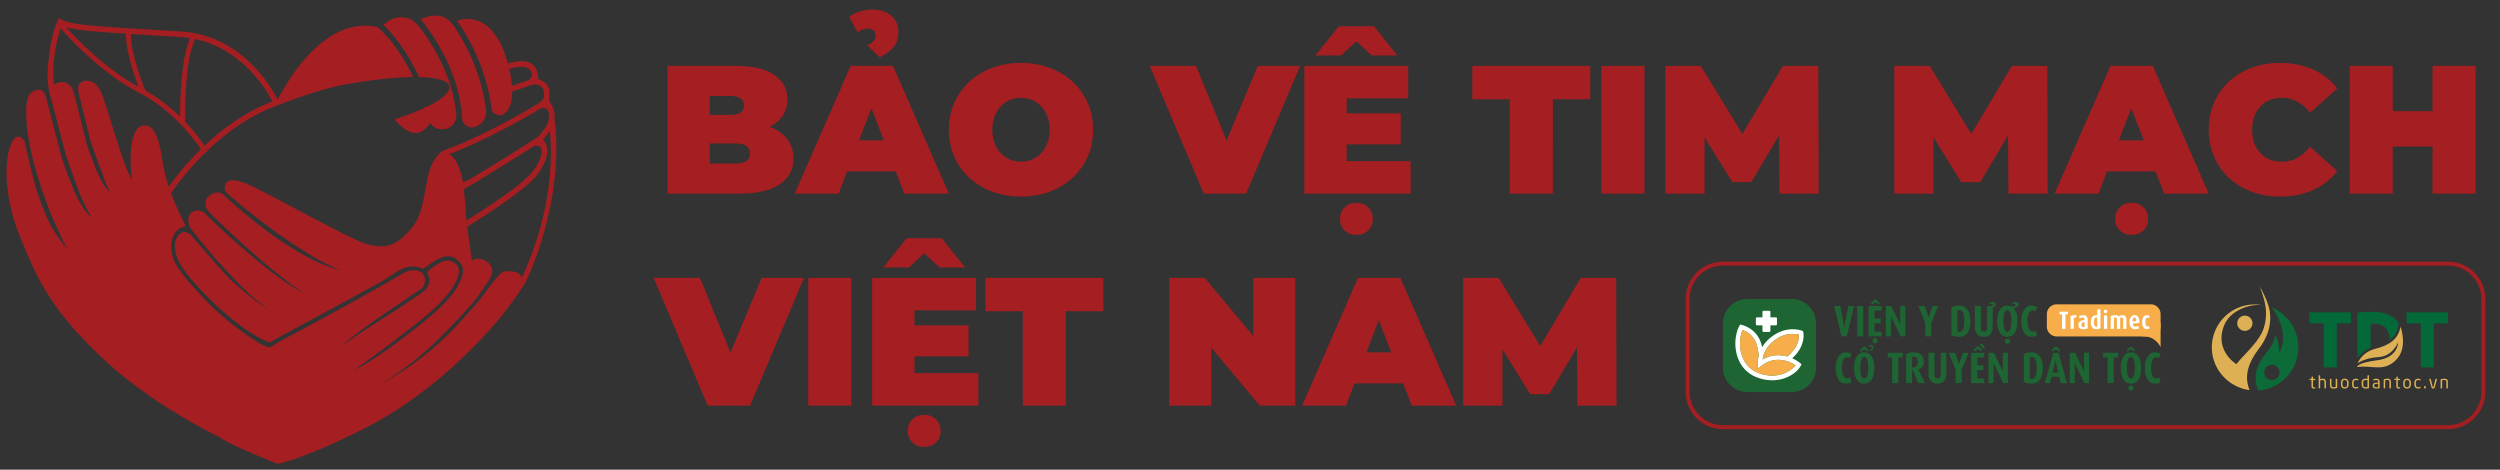 <svg id="Layer_1" xmlns="http://www.w3.org/2000/svg" viewBox="0 0 449.902 84.522"><rect x="0" y="0" width="449.902" height="84.522" fill="#333333" stroke="none"/><style>.st0{fill:#fff}.st1{fill:#a41e22}.st2{fill:#deb055}.st3{fill:#046938}.st4{fill:#0c6b39}.st5{fill:#f6ad4a}.st6{fill:#1e6533}.st7{fill:#189347}.st8{fill:none;stroke:#a41e22;stroke-width:.5;stroke-miterlimit:10}.st9{fill:#010101}.st10{fill:none;stroke:#a41e22;stroke-width:.597;stroke-miterlimit:10}.st11{fill:#444545}.st12,.st13{fill:none;stroke:#a41e22;stroke-width:1.286;stroke-miterlimit:10}.st13{stroke:#fff;stroke-width:.643}</style><path class="st1" d="M141.676 25.026c.744.963 1.116 2.124 1.116 3.482 0 2.016-.832 3.577-2.496 4.683-1.666 1.106-4.075 1.66-7.23 1.66H120.12V11.848h12.289c3.067 0 5.383.548 6.95 1.643 1.566 1.095 2.35 2.553 2.35 4.37 0 1.074-.269 2.037-.806 2.892-.537.854-1.33 1.544-2.382 2.07 1.358.504 2.41 1.237 3.155 2.202zm-13.933-7.755v3.417h3.615c1.686 0 2.53-.57 2.53-1.709 0-1.138-.844-1.708-2.53-1.708h-3.615zm7.229 10.35c0-1.204-.854-1.807-2.563-1.807h-4.666v3.614h4.666c1.71 0 2.563-.602 2.563-1.806zM161.194 30.841h-8.74l-1.546 4.01h-7.886l10.056-23.002h7.623l10.054 23.001h-8.017l-1.544-4.009zm-5.127-22.673c.57-.263.964-.542 1.183-.837.219-.296.33-.609.33-.937 0-.394-.128-.7-.379-.92-.252-.218-.586-.328-1.002-.328-.614 0-1.238.218-1.873.657l-1.512-2.76c1.14-.876 2.553-1.315 4.239-1.315 1.38 0 2.498.374 3.351 1.117.855.745 1.283 1.72 1.283 2.924 0 1.053-.285 1.945-.855 2.68-.57.733-1.413 1.352-2.53 1.855l-2.235-2.136zm2.99 17.088l-2.234-5.784-2.234 5.784h4.469zM177.065 33.832c-1.971-1.03-3.516-2.46-4.634-4.288-1.116-1.829-1.676-3.895-1.676-6.194 0-2.3.56-4.365 1.676-6.195 1.118-1.829 2.663-3.258 4.634-4.288 1.97-1.029 4.194-1.544 6.67-1.544s4.7.515 6.67 1.544c1.971 1.03 3.516 2.46 4.634 4.288 1.116 1.83 1.676 3.895 1.676 6.195 0 2.3-.56 4.365-1.676 6.194-1.118 1.829-2.663 3.258-4.634 4.288-1.97 1.029-4.194 1.544-6.67 1.544s-4.7-.515-6.67-1.544zm9.282-5.438c.778-.471 1.397-1.139 1.857-2.005.46-.866.69-1.878.69-3.039 0-1.162-.23-2.174-.69-3.04s-1.079-1.533-1.857-2.005c-.777-.47-1.649-.706-2.612-.706-.965 0-1.835.236-2.612.706-.778.472-1.397 1.14-1.857 2.005s-.69 1.878-.69 3.04c0 1.16.23 2.173.69 3.039.46.866 1.079 1.534 1.857 2.005.777.47 1.647.706 2.612.706.963 0 1.835-.236 2.612-.706zM233.976 11.849l-9.727 23.001h-7.623L206.9 11.85h8.346l5.487 13.44 5.62-13.44h7.623zM253.855 29v5.85h-19.124V11.85h18.697v5.85h-11.074v2.693h9.726v5.587h-9.726V29h11.501zm-7-19.024l-2.759-2.53-2.76 2.53h-4.6l4.205-5.257h6.31l4.206 5.257h-4.601zm-4.878 31.512c-.56-.526-.838-1.216-.838-2.07 0-.854.279-1.556.838-2.104.558-.548 1.265-.82 2.12-.82.853 0 1.56.272 2.119.82.558.548.837 1.25.837 2.103 0 .855-.279 1.545-.837 2.07-.56.526-1.266.789-2.12.789-.854 0-1.56-.263-2.119-.788zM271.698 17.862h-6.737v-6.013h21.227v6.013h-6.735V34.85h-7.755V17.862zM288.192 11.849h7.755V34.85h-7.755V11.85zM320.23 34.85l-.067-10.482-4.994 8.412h-3.417l-4.995-8.05v10.12h-7.065V11.85h6.375l7.491 12.257 7.295-12.257h6.375l.065 23.001h-7.063zM361.435 34.85l-.066-10.482-4.995 8.412h-3.417l-4.994-8.05v10.12h-7.065V11.85h6.375l7.49 12.257 7.296-12.257h6.375l.065 23.001h-7.064zM387.919 30.841h-8.74l-1.545 4.01h-7.887l10.056-23.002h7.623L397.48 34.85h-8.016l-1.545-4.009zm-6.424 10.647c-.558-.526-.838-1.216-.838-2.07 0-.854.28-1.556.838-2.104.558-.548 1.265-.82 2.12-.82.853 0 1.56.272 2.119.82.558.548.837 1.25.837 2.103 0 .855-.279 1.545-.837 2.07-.56.526-1.266.789-2.12.789-.854 0-1.56-.263-2.119-.788zm4.288-16.232l-2.234-5.784-2.235 5.784h4.469zM403.723 33.848c-1.95-1.02-3.477-2.443-4.583-4.271s-1.66-3.905-1.66-6.227c0-2.323.554-4.398 1.66-6.228 1.106-1.828 2.633-3.252 4.583-4.271 1.95-1.019 4.141-1.528 6.572-1.528 2.234 0 4.228.394 5.98 1.183 1.753.789 3.199 1.928 4.339 3.417l-4.897 4.371c-1.424-1.796-3.1-2.695-5.027-2.695-1.622 0-2.925.52-3.91 1.561-.986 1.04-1.479 2.437-1.479 4.19s.493 3.148 1.478 4.189c.986 1.04 2.29 1.561 3.911 1.561 1.927 0 3.603-.898 5.027-2.695l4.897 4.37c-1.14 1.49-2.586 2.63-4.338 3.418-1.753.79-3.747 1.183-5.98 1.183-2.432 0-4.623-.51-6.573-1.528zM445.52 11.849V34.85h-7.754v-8.478h-7.163v8.478h-7.755V11.85h7.755v8.148h7.163V11.85h7.755zM144.698 50l-9.726 23.002h-7.623l-9.727-23.001h8.346l5.488 13.44L137.075 50h7.623zM145.454 50h7.755v23.002h-7.755V50.001zM176.078 67.153v5.849h-19.123V50.001h18.696v5.849h-11.073v2.694h9.726v5.587h-9.726v3.022h11.5zm-6.998-19.025l-2.76-2.53-2.76 2.53h-4.601l4.206-5.258h6.308l4.206 5.258h-4.6zM164.2 79.64c-.559-.526-.838-1.216-.838-2.07 0-.854.28-1.556.838-2.104.559-.548 1.265-.82 2.12-.82.854 0 1.56.272 2.119.82.558.548.838 1.25.838 2.103 0 .855-.28 1.545-.838 2.07-.559.526-1.265.789-2.12.789-.854 0-1.56-.263-2.12-.788zM184.063 56.013h-6.737v-6.012h21.228v6.012h-6.737v16.989h-7.754V56.013zM233.088 50v23.002h-6.375l-8.74-10.45v10.45h-7.558V50.001h6.375l8.74 10.449V50h7.558zM252.507 68.993h-8.741l-1.544 4.009h-7.886l10.055-23.001h7.623l10.055 23.001h-8.017l-1.545-4.009zm-2.136-5.585l-2.234-5.784-2.235 5.784h4.469zM283.855 73.002l-.066-10.482-4.995 8.412h-3.417l-4.995-8.05v10.12h-7.064V50.001h6.375l7.49 12.256 7.296-12.256h6.375l.065 23.001h-7.064z"/><g><path class="st2" d="M416.66 69.852c0 .03-.018.048-.055.054-.07.01-.137.015-.203.015-.152 0-.26-.029-.325-.087s-.097-.169-.097-.333v-1.097l-.303-.034c-.04-.003-.06-.022-.06-.057v-.085c0-.037.02-.056.06-.056h.303v-.308c0-.035.018-.056.054-.063l.163-.025h.01c.013 0 .025.005.034.015.008.01.012.022.012.038v.343h.336a.06.06 0 0 1 .045.019.062.062 0 0 1 .018.044v.106a.059.059 0 0 1-.02.044.062.062 0 0 1-.043.019h-.336V69.5c0 .084.012.137.035.162.024.023.068.035.133.035h.174c.044 0 .066.015.066.045v.109zM418.58 69.837a.059.059 0 0 1-.02.044.062.062 0 0 1-.043.018h-.149a.06.06 0 0 1-.044-.018.061.061 0 0 1-.018-.044v-1.034c0-.152-.029-.258-.086-.32-.057-.06-.14-.091-.249-.091a1.254 1.254 0 0 0-.429.087v1.358a.06.06 0 0 1-.018.043.06.06 0 0 1-.044.02h-.152a.057.057 0 0 1-.041-.019.061.061 0 0 1-.018-.044V67.6c0-.018.005-.033.016-.045a.056.056 0 0 1 .043-.018h.155c.018 0 .033.006.044.018.01.012.015.027.015.045v.647a1.294 1.294 0 0 1 .476-.098c.113 0 .211.023.295.069.085.045.15.117.197.216a.86.86 0 0 1 .07.369v1.034zM419.295 69.264v-1.029c0-.017.006-.032.018-.044a.06.06 0 0 1 .045-.019h.149a.06.06 0 0 1 .044.019.062.062 0 0 1 .018.044v1.03c0 .154.028.263.084.326.057.064.149.095.276.095a1.85 1.85 0 0 0 .403-.057v-1.394c0-.016.006-.03.018-.044a.058.058 0 0 1 .045-.019h.152c.017 0 .031.006.042.019.011.012.017.027.017.044v1.514c0 .04-.019.064-.056.075-.25.065-.465.097-.645.097a.74.74 0 0 1-.365-.077.416.416 0 0 1-.19-.22 1.012 1.012 0 0 1-.055-.36zM422.66 69.155c0 .236-.06.422-.179.56-.119.137-.29.206-.514.206-.223 0-.394-.069-.514-.206-.119-.138-.178-.324-.178-.56v-.239c0-.236.06-.423.178-.56.12-.138.29-.207.514-.207.224 0 .395.07.514.207s.179.324.179.56v.24zm-.274 0v-.239a.787.787 0 0 0-.045-.281.369.369 0 0 0-.138-.18.417.417 0 0 0-.236-.063c-.141 0-.246.045-.315.137-.069.092-.103.22-.103.387v.24c0 .35.139.524.418.524.14 0 .246-.045.315-.137.07-.09.104-.22.104-.388zM423.946 69.921a.733.733 0 0 1-.285-.053.547.547 0 0 1-.211-.153.648.648 0 0 1-.126-.237 1.116 1.116 0 0 1-.04-.32v-.245c0-.158.024-.294.073-.409a.56.56 0 0 1 .224-.263.685.685 0 0 1 .365-.092.895.895 0 0 1 .408.095c.018.01.03.02.035.027s.009.021.009.04v.111c0 .044-.024.058-.072.042a1.137 1.137 0 0 0-.38-.072c-.26 0-.39.173-.39.521v.246c0 .172.034.303.1.39.067.087.163.131.29.131.119 0 .245-.024.38-.072.048-.017.072-.004.072.04v.113c0 .019-.003.032-.01.04a.109.109 0 0 1-.034.026.847.847 0 0 1-.17.063.88.88 0 0 1-.238.031zM426.326 69.795c0 .024-.005.04-.013.05-.01.011-.026.019-.053.024a3.045 3.045 0 0 1-.573.052.706.706 0 0 1-.378-.094c-.102-.063-.177-.154-.227-.271s-.073-.255-.073-.411v-.226c0-.125.014-.236.042-.33.027-.095.07-.175.125-.24s.126-.114.212-.148a.805.805 0 0 1 .299-.052c.13 0 .251.011.365.032v-.584a.06.06 0 0 1 .06-.06h.157c.018 0 .031.006.041.017.01.011.016.026.016.043v2.198zm-.274-.135v-1.247a1.205 1.205 0 0 0-.163-.018 4.633 4.633 0 0 0-.202-.003c-.146 0-.25.044-.312.132-.062.088-.093.22-.093.395v.226c0 .18.031.314.092.402.062.089.166.133.313.133.089 0 .21-.007.365-.02zM428.247 69.78c0 .039-.016.062-.047.069a1.907 1.907 0 0 1-.245.054 1.919 1.919 0 0 1-.281.018c-.242 0-.416-.041-.522-.123-.106-.083-.16-.214-.16-.395v-.028c0-.118.025-.214.074-.289a.436.436 0 0 1 .24-.166c.11-.036.255-.054.436-.054h.231v-.126c0-.131-.024-.222-.074-.272-.05-.051-.136-.076-.259-.076-.094 0-.175.006-.242.019s-.145.032-.233.059c-.022.007-.04.007-.053-.002-.014-.008-.02-.02-.02-.038v-.123c0-.025.014-.044.044-.057a1.326 1.326 0 0 1 .504-.1c.405 0 .607.196.607.59v1.04zm-.274-.103v-.61h-.23c-.099 0-.178.005-.236.016a.352.352 0 0 0-.14.053.2.2 0 0 0-.075.092.395.395 0 0 0-.023.144v.027c0 .074.012.133.035.178a.204.204 0 0 0 .123.097c.06.02.141.03.247.03a1.804 1.804 0 0 0 .224-.013.607.607 0 0 0 .075-.014zM430.275 68.806v1.03a.058.058 0 0 1-.02.045.061.061 0 0 1-.042.018h-.15a.06.06 0 0 1-.043-.018.06.06 0 0 1-.019-.044v-1.031a.68.68 0 0 0-.037-.249.24.24 0 0 0-.117-.131.464.464 0 0 0-.207-.04c-.128 0-.262.018-.402.056v1.395a.06.06 0 0 1-.019.043.06.06 0 0 1-.043.02h-.152a.056.056 0 0 1-.041-.019.06.06 0 0 1-.019-.044v-1.514c0-.04.02-.064.057-.076.252-.065.467-.098.643-.098a.88.88 0 0 1 .296.044c.08.03.143.071.188.127a.506.506 0 0 1 .097.201c.02.08.03.174.03.285zM431.925 69.852c0 .03-.02.048-.057.054-.068.01-.136.015-.202.015-.152 0-.26-.029-.325-.087-.065-.057-.097-.169-.097-.333v-1.097l-.303-.034c-.04-.003-.06-.022-.06-.057v-.085c0-.037.02-.056.06-.056h.303v-.308c0-.035.018-.056.054-.063l.163-.025h.01c.013 0 .025.005.033.015.009.01.013.022.013.038v.343h.336a.06.06 0 0 1 .044.019.062.062 0 0 1 .019.044v.106a.059.059 0 0 1-.02.044.062.062 0 0 1-.043.019h-.336V69.5c0 .084.012.137.035.162.024.023.068.035.133.035h.174c.044 0 .066.015.066.045v.109zM433.87 69.155c0 .236-.059.422-.178.56-.12.137-.29.206-.514.206-.224 0-.395-.069-.514-.206-.119-.138-.179-.324-.179-.56v-.239c0-.236.06-.423.18-.56.118-.138.29-.207.513-.207.223 0 .395.07.514.207.12.137.179.324.179.56v.24zm-.273 0v-.239a.793.793 0 0 0-.045-.281.37.37 0 0 0-.138-.18.416.416 0 0 0-.236-.063c-.141 0-.247.045-.315.137-.07.092-.104.22-.104.387v.24c0 .35.14.524.419.524.14 0 .246-.045.315-.137.07-.09.104-.22.104-.388zM435.157 69.921a.733.733 0 0 1-.285-.053.546.546 0 0 1-.212-.153.652.652 0 0 1-.125-.237 1.125 1.125 0 0 1-.041-.32v-.245c0-.158.024-.294.074-.409a.56.56 0 0 1 .223-.263.687.687 0 0 1 .366-.092.897.897 0 0 1 .407.095c.019.01.03.02.036.027.006.008.009.021.009.04v.111c0 .044-.024.058-.072.042a1.137 1.137 0 0 0-.38-.072c-.26 0-.39.173-.39.521v.246c0 .172.034.303.1.39a.341.341 0 0 0 .29.131c.119 0 .245-.024.38-.072.048-.017.072-.004.072.04v.113c0 .019-.003.032-.01.04a.11.11 0 0 1-.035.026.882.882 0 0 1-.407.094zM436.546 69.833a.06.06 0 0 1-.017.046.057.057 0 0 1-.042.017h-.175a.057.057 0 0 1-.04-.018.06.06 0 0 1-.02-.045v-.291a.06.06 0 0 1 .06-.06h.175a.06.06 0 0 1 .042.016c.012.011.017.026.017.044v.291zM438.567 68.225a.075.075 0 0 1-.003.022l-.42 1.496a.216.216 0 0 1-.098.138.369.369 0 0 1-.183.04.363.363 0 0 1-.18-.04.224.224 0 0 1-.1-.138l-.42-1.496a.074.074 0 0 1-.003-.022c0-.017.005-.03.013-.039a.046.046 0 0 1 .036-.014h.172c.027 0 .047.02.059.06l.357 1.368a.25.25 0 0 0 .03.075.046.046 0 0 0 .071-.002.2.2 0 0 0 .03-.073l.359-1.368c.012-.04.032-.06.06-.06h.17c.017 0 .03.005.038.014.008.01.012.022.012.039zM440.523 68.806v1.03a.059.059 0 0 1-.02.045.062.062 0 0 1-.042.018h-.149a.06.06 0 0 1-.044-.018.061.061 0 0 1-.018-.044v-1.031a.674.674 0 0 0-.038-.249.241.241 0 0 0-.117-.131.464.464 0 0 0-.207-.04c-.128 0-.262.018-.402.056v1.395a.06.06 0 0 1-.019.043.06.06 0 0 1-.043.02h-.152a.057.057 0 0 1-.041-.019.061.061 0 0 1-.018-.044v-1.514c0-.04.018-.064.056-.076.252-.065.467-.098.643-.098.117 0 .215.015.296.044.08.03.143.071.188.127a.507.507 0 0 1 .098.201c.02.08.03.174.03.285z"/><g><path class="st3" d="M418.17 58.19h-2.557v-1.979h7.459v1.98h-2.55v7.93h-2.352v-7.93zM430.419 56.944c-.882-.543-2.03-.813-3.445-.813-.43 0-.951.011-1.563.036-.248.012-.482.03-.702.05l-.452.044v8.224a5.04 5.04 0 0 1 2.352-1.9V58.29l.292-.019c.136-.012.254-.018.353-.018.733 0 1.335.182 1.806.546.629.505.942 1.248.942 2.227v.013c0 .065-.001.13-.005.195.883-.626 1.38-1.443 1.57-2.524l.1-.567a3.99 3.99 0 0 0-1.248-1.2zM435.65 58.19h-2.557v-1.979h7.459v1.98h-2.55v7.93h-2.352v-7.93z"/><path class="st2" d="M424.323 65.28s.734-1.9 3.124-2.503 4.14-1.638 4.555-3.99c0 0 1.374 3.689-.716 5.89-2.262 2.386-4.366.98-7.095 1.375 0 0-.132-.734 3.651-1.224 3.783-.489 3.727-3.237 3.727-3.237s-.96 2.522-3.52 2.673c-2.56.15-3.802 1.129-3.802 1.129"/></g><g><path class="st2" d="M406.547 62.704c-2.969 3.91-2.166 6.11-1.736 7.505-3.885-.56-6.769-3.837-6.769-7.696a7.725 7.725 0 0 1 8.803-7.651s.004-.075.004.028c0 0-2.052-.224-4.275 1.09-.97.573-2.107 1.547-2.59 3.398-1.06 4.062 2.495 6.159 2.495 6.159.853-1.266 3.976-3.877 4.833-6.276a8.655 8.655 0 0 0 .368-4.253c-.253-1.521-.994-3.392-1.007-3.432.026.038 1.11 1.872 1.608 3.63.576 2.031.356 4.746-1.734 7.498"/><path class="st2" d="M405.354 58.172a1.368 1.368 0 1 1-2.737 0 1.368 1.368 0 0 1 2.737 0"/><path class="st4" d="M408.818 55.325c.148.216 3.497 4.51 1.32 8.232 0 0 .147-2.001-.677-3.237 0 0-.118 1.295-1.324 2.796-1.207 1.501-3.12 3.944-1.737 7.122l.276.013a7.785 7.785 0 0 0 2.142-14.926zm.027 13.067a1.368 1.368 0 1 1 0-2.737 1.368 1.368 0 0 1 0 2.737z"/></g><g><path class="st5" d="M387.049 60.551h-16.92a1.779 1.779 0 0 1-1.775-1.773v-2.242c0-.976.798-1.774 1.774-1.774h16.92c.976 0 1.775.798 1.775 1.774v2.242c0 .975-.799 1.773-1.774 1.773z"/><path class="st5" d="M388.823 58.106v4.36s-.852-1.93-3.012-1.93c-1.59 0 3.012-2.43 3.012-2.43z"/><path class="st6" d="M333.656 55.073l-1.308 5.457h-.96l-1.309-5.457h1.11l.611 3.291c.037.196.069.424.095.682h.016c.016-.12.05-.349.104-.682l.634-3.291h1.007zM335.306 60.53h-1.086v-5.457h1.086v5.457zM338.614 60.53h-2.356v-5.457h2.356v.84h-1.27v1.428h1.111v.817h-1.11v1.53h1.269v.842zm-.341-5.9l-.215.204-.586-.442-.587.442-.207-.204.572-.646a.287.287 0 0 1 .452 0l.57.646zm-.38 6.679c0 .132-.045.243-.135.333s-.2.135-.327.135a.452.452 0 0 1-.333-.135.445.445 0 0 1-.135-.326c0-.128.045-.238.135-.33a.44.44 0 0 1 .327-.14c.127 0 .237.046.33.136.092.09.138.2.138.327zM342.873 60.53h-.825l-1.539-3.157a4.776 4.776 0 0 1-.214-.5v3.657h-.912v-5.457h.96l1.38 2.8c.08.158.159.336.238.531v-3.331h.912v5.457zM348.79 55.073l-1.23 3.077v2.38h-1.086v-2.38l-1.206-3.077h1.127l.674 2.006h.016l.698-2.006h1.007zM354.589 57.785c0 .846-.151 1.51-.453 1.99-.343.557-.867.834-1.57.834-.619 0-1.081-.106-1.388-.317V55.31c.36-.21.804-.317 1.332-.317.714 0 1.249.267 1.603.801.317.476.476 1.14.476 1.991zm-1.095-.032c0-.67-.074-1.163-.222-1.475-.148-.312-.389-.468-.722-.468a.753.753 0 0 0-.301.055v3.832c.084.032.19.047.317.047.333 0 .571-.154.714-.464.143-.31.214-.818.214-1.527zM359.189 54.707c.053.286-.14.508-.58.667v3.577c0 .518-.151.927-.455 1.226-.304.299-.689.448-1.154.448s-.844-.146-1.135-.437c-.312-.306-.468-.719-.468-1.237v-3.878h1.087v3.926c0 .45.185.674.555.674.376 0 .564-.227.564-.682v-3.918h.8c.17-.08.247-.164.23-.255-.015-.084-.09-.126-.221-.126-.09 0-.215.015-.373.048l.087-.302c.227-.053.415-.08.563-.08.296 0 .463.117.5.35zM363.258 54.707c.031.17-.034.322-.198.457s-.395.233-.69.297c.465.487.697 1.267.697 2.34 0 .825-.142 1.486-.428 1.983-.322.55-.788.825-1.396.825-.608 0-1.073-.275-1.396-.825-.285-.497-.428-1.158-.428-1.983 0-.825.143-1.483.428-1.975.323-.555.788-.833 1.396-.833.286 0 .542.064.77.19a1.25 1.25 0 0 0 .515-.134c.132-.074.19-.151.175-.23-.016-.085-.09-.127-.222-.127-.09 0-.215.015-.373.048l.087-.302c.228-.053.415-.08.563-.08.297 0 .463.117.5.35zm-1.3 3.054c0-1.284-.239-1.927-.715-1.927s-.714.643-.714 1.927c0 1.285.238 1.928.714 1.928s.714-.643.714-1.928zm-.25 3.624a.45.45 0 0 1-.134.33.441.441 0 0 1-.324.135.448.448 0 0 1-.33-.134.442.442 0 0 1-.135-.324c0-.127.045-.237.135-.328a.435.435 0 0 1 .324-.138c.126 0 .236.045.327.135.092.09.138.197.138.324zM366.582 60.292c-.222.211-.567.317-1.031.317-.588 0-1.042-.28-1.365-.84-.291-.508-.436-1.164-.436-1.968 0-.783.15-1.433.452-1.951.328-.571.785-.857 1.372-.857.429 0 .762.106 1 .317l-.214.722c-.133-.105-.318-.158-.556-.158-.339 0-.587.206-.745.618-.133.333-.199.77-.199 1.31 0 .507.072.93.214 1.268.164.402.405.603.722.603.233 0 .42-.053.564-.159l.222.778zM333.18 68.714c-.222.21-.565.317-1.03.317-.588 0-1.042-.28-1.365-.84-.29-.509-.436-1.165-.436-1.968 0-.783.15-1.433.452-1.952.328-.57.785-.856 1.372-.856.428 0 .762.106 1 .317l-.215.722c-.132-.106-.317-.159-.555-.159-.338 0-.587.207-.745.62-.133.332-.199.769-.199 1.308 0 .508.072.93.214 1.269.164.402.405.603.722.603.233 0 .42-.053.563-.16l.222.779zM337.321 66.223c0 .825-.143 1.486-.428 1.983-.323.55-.788.825-1.397.825-.608 0-1.073-.275-1.395-.825-.286-.497-.429-1.158-.429-1.983s.143-1.484.429-1.976c.322-.555.787-.832 1.395-.832.609 0 1.074.277 1.397.832.285.492.428 1.15.428 1.976zm-1.023-3.149l-.214.192-.588-.415-.586.415-.215-.192.572-.605a.303.303 0 0 1 .23-.103c.09 0 .166.035.23.103l.57.605zm-.088 3.11c0-1.286-.237-1.928-.714-1.928-.475 0-.713.642-.713 1.927 0 1.285.238 1.928.713 1.928.477 0 .714-.643.714-1.928zm.13-3.947a.716.716 0 0 1 .384-.119c.118 0 .218.034.297.1a.36.36 0 0 1 .13.263c.007.199-.105.42-.43.612l-.188.103-.102-.13c.163-.105.263-.175.303-.211.087-.076.13-.159.13-.25a.267.267 0 0 0-.01-.07c-.035-.1-.109-.148-.217-.148a.663.663 0 0 0-.303.089l.005-.239zM342.413 64.335h-.801v4.616h-1.095v-4.616h-.8v-.84h2.696v.84zM346.45 68.951h-1.205l-1.142-2.562v2.562h-1.079v-5.219c.349-.211.809-.317 1.38-.317 1.2 0 1.8.574 1.8 1.721 0 .322-.099.612-.297.869-.198.256-.43.416-.694.48v.015l1.237 2.451zm-1.324-3.783c0-.677-.238-1.015-.714-1.015a.892.892 0 0 0-.31.055v1.904c.048.016.09.024.128.024.27 0 .486-.086.65-.258.164-.172.246-.409.246-.71zM350.266 67.373c0 .518-.152.927-.456 1.225-.304.3-.69.449-1.155.449-.465 0-.843-.146-1.134-.437-.312-.306-.468-.719-.468-1.237v-3.879h1.087v3.927c0 .45.185.674.555.674.376 0 .563-.228.563-.683v-3.918h1.008v3.879zM354.256 63.494l-1.23 3.078v2.38h-1.087v-2.38l-1.205-3.078h1.126l.674 2.007h.016l.698-2.007h1.008zM356.534 61.905c.146 0 .274.043.386.129l.295.81h-.218l-.72-.81c.022-.086.107-.13.257-.13zm.553 6.206h-1.269V66.58h1.11v-.818h-1.11v-1.427h1.27v-.84h-2.357v5.456h2.356v-.84zm-.912-5.687a.302.302 0 0 0-.452 0l-.571.614.206.193.587-.419.587.42.214-.194-.571-.614zM361.339 68.951h-.825l-1.54-3.156a4.724 4.724 0 0 1-.213-.5v3.656h-.912v-5.457h.96l1.38 2.8c.079.16.158.336.238.532v-3.332h.912v5.457zM367.62 66.207c0 .846-.15 1.51-.452 1.991-.344.555-.867.833-1.57.833-.62 0-1.081-.106-1.388-.317v-4.982c.36-.211.804-.317 1.332-.317.714 0 1.248.267 1.602.8.318.477.476 1.14.476 1.992zm-1.094-.032c0-.671-.074-1.163-.222-1.475-.148-.312-.39-.468-.722-.468a.752.752 0 0 0-.302.055v3.832c.085.031.19.047.318.047.333 0 .571-.155.714-.464.142-.309.214-.818.214-1.527zM371.96 68.951h-1.111l-.286-1.158h-1.34l-.286 1.158h-.944l1.508-5.457h.975l1.483 5.457zm-1.175-5.872l-.214.19-.587-.41-.587.41-.214-.19.571-.599a.305.305 0 0 1 .23-.1c.09 0 .167.033.23.1l.571.599zm-.372 3.985l-.357-1.563a9.18 9.18 0 0 1-.135-.706h-.016c-.022.122-.069.357-.143.706l-.372 1.563h1.023zM375.957 68.951h-.825l-1.539-3.156a4.663 4.663 0 0 1-.214-.5v3.656h-.912v-5.457h.96l1.38 2.8c.079.16.158.336.238.532v-3.332h.912v5.457zM381.184 64.335h-.801v4.616h-1.095v-4.616h-.8v-.84h2.696v.84zM385.308 66.223c0 .825-.142 1.486-.428 1.983-.322.55-.788.825-1.396.825-.608 0-1.073-.275-1.396-.825-.285-.497-.428-1.158-.428-1.983s.143-1.484.428-1.976c.323-.555.788-.832 1.396-.832.608 0 1.074.277 1.396.832.286.492.428 1.15.428 1.976zm-1.023-3.166l-.214.178-.587-.386-.587.386-.214-.178.571-.565a.312.312 0 0 1 .23-.095c.09 0 .167.032.23.095l.571.565zm-.087 3.126c0-1.285-.238-1.927-.714-1.927s-.714.642-.714 1.927c0 1.285.238 1.928.714 1.928s.714-.643.714-1.928zm-.252 3.62c0 .13-.044.24-.133.328a.438.438 0 0 1-.322.133.444.444 0 0 1-.328-.133c-.089-.089-.133-.196-.133-.322s.044-.233.133-.324a.432.432 0 0 1 .322-.137.45.45 0 0 1 .325.134.432.432 0 0 1 .136.321zM388.823 68.714c-.222.21-.567.317-1.031.317-.588 0-1.042-.28-1.365-.84-.291-.509-.436-1.165-.436-1.968 0-.783.15-1.433.452-1.952.328-.57.785-.856 1.372-.856.429 0 .762.106 1 .317l-.214.722c-.133-.106-.318-.159-.556-.159-.338 0-.587.207-.745.62-.132.332-.199.769-.199 1.308 0 .508.072.93.214 1.269.164.402.405.603.722.603.233 0 .42-.053.564-.16l.222.779z"/><g><path class="st0" d="M372.163 56.569h-.456v2.625h-.622V56.57h-.456v-.478h1.534v.478zM373.71 56.722l-.108.478a.467.467 0 0 0-.402-.009v2.003h-.581v-2.296c.204-.12.494-.18.87-.18.07 0 .143.001.221.004zM375.704 59.059c-.187.12-.453.18-.799.18-.583 0-.875-.254-.875-.762 0-.289.104-.507.312-.654.171-.118.437-.2.798-.248v-.082c0-.225-.116-.338-.347-.338-.18 0-.352.042-.515.126l-.122-.383c.22-.12.47-.18.75-.18.532 0 .798.297.798.893v1.448zm-.564-.258v-.875c-.195.028-.335.077-.42.15-.093.084-.14.21-.14.378 0 .259.118.388.353.388a.536.536 0 0 0 .207-.04zM378.004 59.059c-.193.12-.448.18-.767.18-.313 0-.554-.106-.724-.32-.17-.212-.255-.52-.255-.923 0-.384.08-.69.241-.916a.743.743 0 0 1 .634-.34c.112 0 .206.013.285.04V55.65h.586v3.41zm-.586-.289v-1.615a.68.68 0 0 0-.145-.018c-.288 0-.433.276-.433.828 0 .555.139.832.415.832a.346.346 0 0 0 .163-.027zM379.236 56.05a.301.301 0 0 1-.095.223.311.311 0 0 1-.226.093.3.3 0 0 1-.219-.093.304.304 0 0 1-.092-.223c0-.087.03-.162.09-.223.06-.062.134-.092.221-.092s.163.03.226.092a.3.3 0 0 1 .095.223zm-.023 3.144h-.586v-2.431h.586v2.431zM382.672 59.194h-.586v-1.718c0-.223-.092-.334-.275-.334a.34.34 0 0 0-.257.108v1.944h-.591V57.48c0-.225-.1-.338-.298-.338a.635.635 0 0 0-.24.045v2.007h-.58v-2.296c.21-.12.484-.18.825-.18.307 0 .525.078.654.234.156-.156.374-.234.654-.234.21 0 .379.067.505.2.126.134.19.32.19.558v1.718zM385.009 58.098l-1.196.149c.037.352.196.528.479.528a.95.95 0 0 0 .51-.127l.13.41c-.171.121-.41.181-.717.181-.319 0-.562-.11-.73-.334-.17-.222-.253-.533-.253-.933 0-.373.08-.675.243-.907a.772.772 0 0 1 .668-.347c.304 0 .53.121.679.365.149.244.211.582.187 1.015zm-.573-.311c0-.43-.102-.645-.307-.645-.108 0-.194.067-.259.2a1.17 1.17 0 0 0-.093.526l.66-.081zM386.854 59.059c-.108.12-.278.18-.51.18a.693.693 0 0 1-.604-.324c-.156-.223-.235-.537-.235-.943 0-.397.083-.71.249-.938a.702.702 0 0 1 .59-.316c.229 0 .397.06.506.18l-.118.365a.335.335 0 0 0-.247-.09c-.26 0-.389.263-.389.79 0 .246.034.44.102.58.068.14.16.21.277.21.111 0 .197-.031.257-.091l.122.397z"/></g><g><path class="st6" d="M322.42 70.555h-7.968a4.39 4.39 0 0 1-4.391-4.39v-7.97a4.39 4.39 0 0 1 4.39-4.39h7.97a4.39 4.39 0 0 1 4.39 4.39v7.97a4.39 4.39 0 0 1-4.39 4.39z"/><path class="st0" d="M318.604 56.12v3.417a.193.193 0 0 1-.192.193h-1.042a.193.193 0 0 1-.196-.193V56.12c0-.106.086-.192.196-.192h1.042c.106 0 .192.086.192.192z"/><path class="st0" d="M319.792 57.308v1.042a.195.195 0 0 1-.193.195h-3.417a.198.198 0 0 1-.196-.195v-1.042c0-.106.09-.196.196-.196h3.417c.107 0 .193.09.193.196z"/><path class="st7" d="M323.942 65.337l.252.212-.149.295c-.57 1.105-2.472 2.588-5.11 2.588-.829 0-1.734-.15-2.696-.5-1.633-.605-2.83-1.8-3.458-3.451-.822-2.167-.467-4.519.213-5.786l.156-.289.318.083c1.779.481 2.681 1.639 3.109 2.445.003.007.007.013.01.023.04.077.083.166.133.272.013.037.03.077.05.12l.062.152c.007.024.017.05.027.077l.04.116c.08.229.156.497.212.813.58-.999 1.473-1.852 2.644-2.505 2.276-1.268 4.406-.531 4.493-.501l.215.076.05.222c.02.083.421 1.948-1.294 3.962-.003 0-.003.003-.003.003-.017.02-.04.047-.067.076-.023.027-.046.057-.076.083a6.54 6.54 0 0 0-.02.02.559.559 0 0 1-.113.116c-.179.186-.381.389-.411.418.584.26 1.068.571 1.413.86z"/><path class="st0" d="M322.529 64.477c.03-.03.232-.232.411-.418l.01-.01a6.517 6.517 0 0 1 .123-.126c.03-.026.053-.056.076-.083l.067-.076s0-.003.003-.003c1.715-2.014 1.314-3.879 1.294-3.962l-.05-.222-.215-.076c-.087-.03-2.217-.767-4.493.5-1.17.654-2.063 1.507-2.644 2.506a5.297 5.297 0 0 0-.252-.93 1.06 1.06 0 0 1-.027-.076l-.063-.152a1.564 1.564 0 0 1-.05-.12 7.308 7.308 0 0 0-.132-.272c-.003-.01-.007-.016-.01-.023-.428-.806-1.33-1.964-3.109-2.445l-.318-.083-.156.289c-.68 1.267-1.035 3.62-.213 5.786.628 1.652 1.825 2.846 3.458 3.45a7.841 7.841 0 0 0 2.697.501c2.637 0 4.539-1.483 5.11-2.588l.148-.295-.252-.212c-.345-.289-.83-.6-1.413-.86zm-2.369-3.752c1.533-.853 3.013-.637 3.573-.508.034.455-.016 1.507-.899 2.694l-.096.123c-.017.02-.03.04-.05.06-.02.023-.04.046-.06.073 0 .003-.003.01-.006.013-.04.05-.086.1-.13.15-.04.043-.08.089-.119.135-.239.27-.52.564-.723.694-1.29-.365-2.873-.382-4.45.537.196-1.297.92-2.833 2.96-3.971zm-3.633 6.426c-1.775-.653-2.594-1.974-2.972-2.966-.64-1.685-.478-3.603.026-4.794a4.029 4.029 0 0 1 2.445 2.32c.02.05.04.102.06.162.05.156.1.345.146.544.026.1.05.202.07.305l.02.097c.013.056.023.109.033.165a22.178 22.178 0 0 1 .163.886c0 .01.003.02.003.027a.01.01 0 0 1 .003.006l-.01.034-.01.043a4.848 4.848 0 0 0-.073.315c0 .01-.003.016-.003.023a5.25 5.25 0 0 0-.063.388v.004c-.017.129-.03.258-.04.391v.01c-.01.133-.013.272-.013.408v.85l.67-.525c2.369-1.848 4.897-.965 6.138-.093-.774.992-3.202 2.651-6.593 1.4z"/><path class="st5" d="M316.98 65.843l-.67.524v-.85c0-.547.07-1.076.204-1.58a.156.156 0 0 0 .004-.068c-.035-.21-.231-1.374-.433-1.997a2.906 2.906 0 0 0-.066-.183 4.028 4.028 0 0 0-2.439-2.299c-.504 1.191-.667 3.109-.026 4.794.378.992 1.197 2.313 2.972 2.966 3.391 1.25 5.82-.408 6.593-1.4-1.241-.872-3.77-1.755-6.138.093z"/><path class="st5" d="M321.649 64.158c.202-.13.484-.425.723-.694.04-.046.08-.093.12-.136.09-.1.172-.199.245-.295l.096-.123c.883-1.188.933-2.24.9-2.694-.561-.13-2.041-.345-3.574.508-2.04 1.138-2.763 2.674-2.96 3.971 1.577-.919 3.16-.902 4.45-.537z"/><g id="XMLID_6_"><path class="st0" d="M316.72 61.23zM323.053 63.943a.559.559 0 0 1-.103.106c.037-.036.073-.073.103-.106z"/></g><g><path class="st0" d="M322.737 63.033a4.633 4.633 0 0 1-.245.295c.096-.116.182-.222.245-.295z"/></g></g></g></g><g><path class="st1" d="M440.547 77.225H310.066a6.722 6.722 0 0 1-6.714-6.715V53.8a6.722 6.722 0 0 1 6.714-6.714h130.481a6.722 6.722 0 0 1 6.714 6.715V70.51a6.722 6.722 0 0 1-6.714 6.715zM310.066 47.8a6.006 6.006 0 0 0-6 6V70.51c0 3.308 2.691 6 6 6h130.481a6.006 6.006 0 0 0 6-6V53.8c0-3.308-2.691-6-6-6H310.066z"/></g><g><path class="st1" d="M75.4 13.857c4.407.118 7.557 1.173 3.9 3.924-.642.484-1.493.97-2.502 1.461-.008 0-.008.008-.015.008l-.47.125.024.086c-1.547.712-3.4 1.407-5.361 2.017 3.72 4.142 5.29 2.118 6.518.688l.008-.008c.516.922 1.461 1.203 2.532 1.063 1.282-.172 2.204-1.352 2.087-2.634-.591-6.412-3.865-11.915-6.043-14.945l-.004-.008c-.69-.993-1.597-1.999-2.537-2.32l-.018-.014-.003-.002c-.023-.007-.044-.009-.067-.015-.02-.006-.04-.017-.06-.022l-.007.006c-1.806-.504-3.286.167-4.376 1.204 1.344 1.266 4.228 4.572 6.393 9.386z"/><path class="st1" d="M85.466 22.85c.101-.032.202-.07.303-.11 1.183-.485 1.859-1.752 1.698-3.02-.898-7.08-4.055-12.506-5.78-15.027l-.005-.008-.042-.06-.182-.262-.017-.012c-.519-.667-1.227-1.235-2.079-1.431l-.138-.03c-1.232-.224-2.416.037-3.504.604 2.063 2.523 7.002 9.403 7.46 17.82.063 1.138 1.202 1.889 2.286 1.537zM81.443 4.341l.015.022.005.003c-.007-.01-.014-.015-.02-.025z"/><path class="st1" d="M99.78 21.287c.109-.977-.134-2.025-.962-3.119.18-2.345.117-3.032-1.946-3.97-.047-.9-.258-2.017-1.133-2.665-.907-.665-2.29-.696-4.354-.102-2.22-8.285-6.721-8.52-9.152-7.714 1.704 2.407 5.229 8.16 6.221 15.764.141 1.11 1.454 1.641 2.337.946.782-.618 1.391-1.813 1.384-3.955l3.751-1.258c.242-.047.61-.047 1.07.148.853.446.954.82.86 2.18-.054.204-.242.54-.828.978-.015.008-.015.015-.031.023-2.697 1.634-10.121 6.01-17.343 8.598v.039c-.891.555-2.189 2.243-2.626 4.525-.485 2.485-.876 4.69-1.235 5.955a.228.228 0 0 0-.016.07c-.437 1.29-.946 2.432-1.665 3.268-2.352 2.767-4.58 4.681-10.012 2.173-2.258-1.04-6.064-3.04-9.746-4.987l-.79-.414c-3.508-1.86-8.307-4.408-9.558-4.854-.992-.351-2.204-.664-2.868-.328-.07.04-.14.078-.211.133-.664.516-.618 1.555.016 2.118 3.212 2.876 12.786 10.645 20.328 13.85-8.535-2.353-17.876-10.71-20.924-13.515a1.501 1.501 0 0 0-.266-.203c-1.125-.806-2.116.04-2.6.446-.704.57-.689 1.986.28 2.884 3.166 3.142 10.927 10.513 17.101 14.6-6.33-3.353-14.89-11.444-18.032-14.554-.555-.555-1.53-.624-2.187-.194a1.237 1.237 0 0 0-.242.203l-.016.016c-.047.031-.086.078-.133.133-.883 1.094.106 2.658.106 2.658 1.712 2.15 9.492 12.027 14.9 15.02-2.329-1.226-5.08-3.399-7.659-5.752-2.079-2.032-6.44-7.315-7.3-8.16l-.008-.007a2.2 2.2 0 0 0-.273-.227 1.432 1.432 0 0 0-.57-.25.684.684 0 0 0-.126-.015c-.039-.008-.078-.008-.117-.008a.97.97 0 0 0-.211.023.873.873 0 0 0-.235.063.06.06 0 0 0-.039.015 1.106 1.106 0 0 0-.14.063 1.833 1.833 0 0 0-.242.18c-.266.242-.47.547-.641.938-.43.977-.231 2.473.456 3.934 1.665 3.533 10.72 12.635 16.37 14.651.712-.32 1.165-.68 1.97-1.11.297-.156.587-.304.868-.46 0 0 .094-.048.258-.141 2.055-1.118 15.897-8.559 17.679-9.645 1.93-1.172 3.9-3.189 6.886-1.891 2.258-1.767 4.228-2.86 5.697-1.9 1.462.97 1.556 1.915 1.368 2.845-.172.876-.888 2.156-.958 2.336v.008l-.008.008c-1.18 2.016-3.538 4.274-7.402 7.322-8.191 6.46-10.968 7.45-11.124 7.529.14-.125 2.528-1.574 10.742-7.962 5.541-4.31 7.414-7.037 7.984-8.967.008-.024.016-.04.016-.063.125-.57.115-1.312-.166-1.693-.46-.605-1.016-.889-1.547-.936-.93-.078-2.058.453-3.562 1.713-.04.031-.3.284-.339.324.235.71.76 1.75-.146 3.007-.9 1.243-13.608 8.715-15.687 10.74 3.252-3.166 9.683-7.248 12.997-9.546 0 0 .18-.133.469-.32.29-.196.68-.454 1.102-.72.852-.531 1.095-1.764.642-2.56-.461-.806-1.223-1.045-2.528-.842v.008c-.743.101-1.406.625-2.13 1.029-1.846 1.027-6.704 3.968-20.655 11.362-.82.43-1.715 1.056-2.505 1.425-1.422-.453-1.942-.877-1.942-.877-2.943-1.836-6.166-4.254-9.035-7.162-2.868-2.907-5.2-5.642-5.989-7.314-.79-1.673-.863-3.38-.331-4.575.422-.946.933-1.379 1.581-1.699.383-.133.72-.195.72-.195l-.493-.97a51.53 51.53 0 0 1-2.157-4.94c-.008-.015-.016-.023-.016-.038.047-.078.102-.156.164-.235a.06.06 0 0 1 .016-.03 51.465 51.465 0 0 1 6.075-7.113l.368-.213-.053-.088c3.272-3.122 7.482-6.247 12.524-8.093 0 0 .312-.125.844-.329 1.868-.71 6.495-2.399 10.246-3.22.008-.007.016-.007.024-.007.531-.102 1.063-.204 1.579-.297.023 0 .047-.008.07-.008.156-.032.305-.055.453-.086.016 0 .024 0 .04-.008 4.658-.805 8.73-1.157 11.2-1.188-2.306-5.088-5.37-8.074-6.386-8.98-9.7-2.142-16.523 10.215-17.96 13.075C48.96 15.91 43.615 6.39 32.696 5.68c-2.353-.157-4.541-.29-6.565-.407-7.87-.477-13.553-.813-15.03-1.75l-.484-.305-.243.523c-.852 1.907-1.344 4.314-1.57 6.651l-.009-.015s-.336 2.5-.218 3.806v.016c.039 1.875.703 3.822.703 3.822l2.571 9.87c1.368 3.784 2.494 7.793 4.612 11.162-.735-.422-1.97-2.118-2.923-4.276-.954-2.157-1.876-4.697-2.494-6.62L8.265 17.45c-.188-.711-.57-1.32-1.305-1.282-1.837.11-2.251 1.704-2.251 3.877 0 .985.086 2.087.164 3.228a56.9 56.9 0 0 0 1.102 5.588c.453 1.845 1 3.658 1.626 5.448.633 1.781 1.328 3.743 2.086 5.463.798 1.79 1.056 2.172 2.384 5.088-1.149-1.571-2.407-3.15-3.243-4.885a46.317 46.317 0 0 1-2.103-5.37 62.314 62.314 0 0 1-1.461-5.549c-.235-1.078-.532-2.126-.743-3.165-.25-1.258-1.5-1.805-2.15-.688C.34 28.72.997 36.2 3.56 42.498c3.275 8.058 5.643 13.217 14.897 21.97 8.816 8.348 20.727 14.045 21.094 14.217l.008.008c1.93 1.477 10.41 4.775 10.41 4.775s4.292-.672 15.46-6.283C77.434 71.15 87.196 61.006 91.44 55.34c.017-.024.032-.047.056-.07 1.14-1.47 2.47-3.486 2.884-4.12l.023.008c0-.008.04-.086.11-.219.781-1.61 5.603-12.044 5.603-24.236 0-1.774-.101-3.588-.336-5.416zm-5.073-6.722l-2.58.868a20.835 20.835 0 0 0-.492-3.017c1.673-.485 2.9-.524 3.51-.07.226.163.39.414.508.742.18.844-.188 1.219-.946 1.477zm-45.69 3.689c-4.889 1.882-8.991 4.917-12.215 7.966a33.154 33.154 0 0 0-3.48-4.31c-.028-1.388-.133-10.765 1.785-14.875 8.536 1.777 12.908 9.274 13.91 11.219zM32.633 6.679a17.95 17.95 0 0 1 1.575.185c-1.68 3.859-1.808 11.306-1.79 14.133-1.672-1.628-3.762-3.306-6.245-4.689-.367-.895-2.645-6.62-2.627-10.188.81.05 1.649.1 2.53.153 2.016.125 4.205.25 6.557.406zm-7.684 8.953C18.83 12.327 13.5 6.676 11.917 4.91c2.025.545 5.616.836 10.742 1.155-.031 3.077 1.5 7.496 2.291 9.567zM11.087 4.639zM29.86 31.963c-.985-3.635-.985-9.785-4.127-9.363-2.227.297-2.634 5.666-1.923 9.832-1.617-2.462-3.876-11.114-5.353-15.194-.813-2.243-1.978-2.806-3.064-2.696-1.298.132-1.548 1.203-1.18 2.446l2.055 8.269c.532 1.61 1.087 3.212 1.696 4.791.626 1.555 1.063 3.267 1.962 4.58-.266-.25-.602-.453-1.047-1.055-.446-.61-1.009-1.634-1.743-3.533-.618-1.594-1.157-2.86-1.626-4.502l-2.18-8.706c-.094-.399-.415-1.22-.9-1.61-.625-.508-1.351-.508-2.008-.344-.32.078-.578.226-.774.43 0-.032 0-.063-.007-.094l-.024-2.751c.095-2.44.524-5.144 1.308-7.332 1.056 1.211 7.122 7.962 14.105 11.56 5.991 3.086 9.822 8.225 11.114 10.155a52.215 52.215 0 0 0-5.776 6.75 33.75 33.75 0 0 1-.508-1.633zm53.46.883c-.102-.649-.204-1.18-.321-1.571-.688-2.259-1.563-3.275-2.196-3.51 6.721-2.57 13.568-6.502 16.39-8.182.007-.008.257-.141.57-.141.32 0 .695.133.946.657.383 1.375-.258 2.813-2.009 4.619-.594.383-6.487 4.142-11.63 7.23 0 0-.008.007-.015.007-.047.031-.102.063-.157.094-.469.266-1.11.578-1.579.797zm12.653-2.126c-1.712 2.415-9.316 7.269-11.137 8.41l-.141.086-.774.453-.015-.102c-.102-1.922-.243-3.9-.43-5.51.695-.398 1.422-.836 2.165-1.281 3.806-2.283 7.995-4.924 10.168-6.3.008-.008.016-.008.023-.015.516-.32 1.126-.438 1.603.25.164.836-.102 2.079-1.462 4.01zm-2.087 19.235c-.336-1.095-1.82-1.274-3.337-1.063-1.665 1.219-3.341 4.157-5.295 6.314l-.297.328c-2.79 3.08-7.015 8.434-16.636 13.702 3.376-2.032 6.91-4.69 9.715-7.37 2.806-2.673 5.12-5.221 6.495-6.753l.289-.32c1.008-1.11 1.954-2.587 2.759-3.76.008-.008.016-.015.016-.023.375-.485.71-1.048.883-1.61 0-.016 0-.024.008-.032.078-.226.117-.437.101-.617 0-.008-.008-.008-.008-.016.008-.539-.21-1.063-.773-1.508-1.188-.915-2.181-.75-2.884-.328l-.844-6.104.89-.563c.063-.04.384-.235.876-.547l.062-.04c1.25-.797 3.549-2.282 5.745-3.868 2.196-1.587 4.29-3.275 5.143-4.479 1.899-2.688 2.204-4.72.93-6.197a11.2 11.2 0 0 0 1.227-1.58c1.188 12.568-3.674 23.58-5.065 26.434z"/></g></svg>